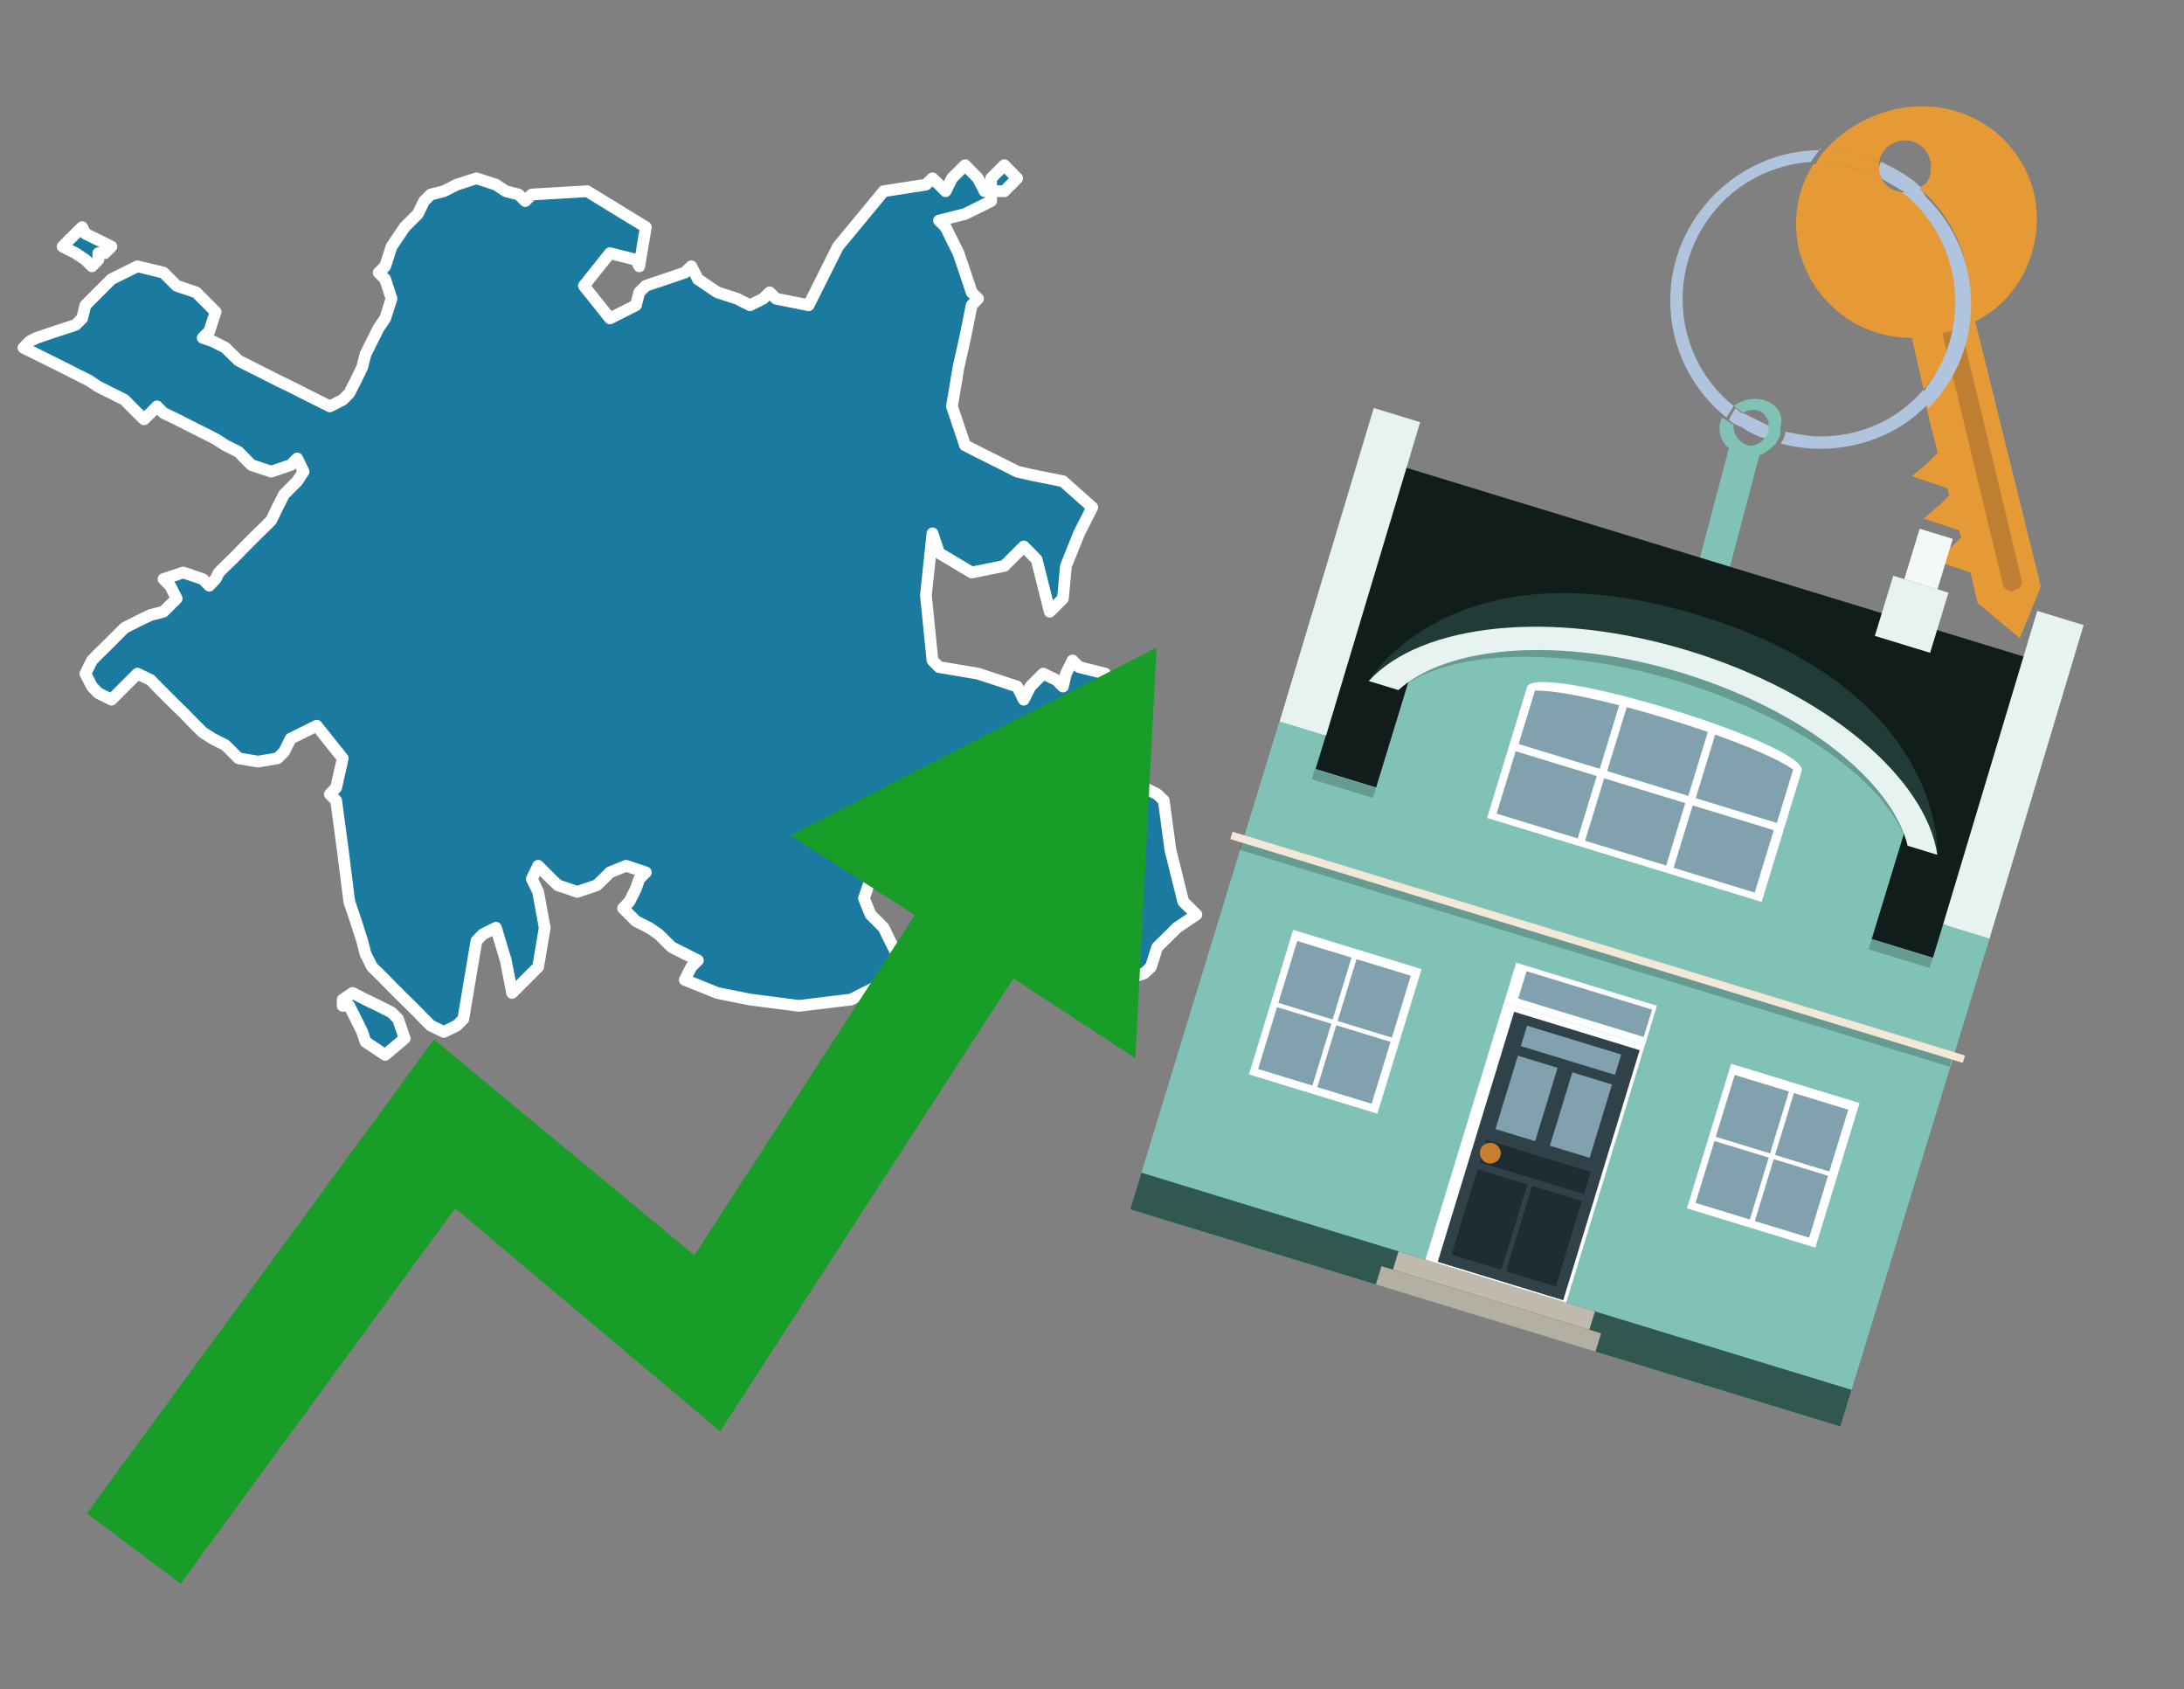 <?xml version="1.0" encoding="utf-8"?>
<!-- Generator: Adobe Illustrator 26.0.3, SVG Export Plug-In . SVG Version: 6.00 Build 0)  -->
<svg version="1.1" id="Text" xmlns="http://www.w3.org/2000/svg" xmlns:xlink="http://www.w3.org/1999/xlink" x="0px" y="0px"
	 width="93.1px" height="72px" viewBox="0 0 93.1 72" style="enable-background:new 0 0 93.1 72;" xml:space="preserve">
<rect x="0" y="0" width="93.1" height="72" fill="#808080" stroke="none"/>
<style type="text/css">
	.st0{fill:#1B7AA0;stroke:#FFFFFF;stroke-width:0.5;stroke-linejoin:round;}
	.st1{fill:#179D28;}
	.st2{fill:#E69A35;}
	.st3{fill:#B0C4DE;}
	.st4{fill:#80C2B5;}
	.st5{fill:#BF7F32;}
	.st6{fill-rule:evenodd;clip-rule:evenodd;fill:#101D1B;}
	.st7{fill-rule:evenodd;clip-rule:evenodd;fill:#80C2B5;}
	.st8{opacity:0.2;fill-rule:evenodd;clip-rule:evenodd;enable-background:new    ;}
	.st9{fill-rule:evenodd;clip-rule:evenodd;fill:#E6F3F0;}
	.st10{fill-rule:evenodd;clip-rule:evenodd;fill:#315850;}
	.st11{fill-rule:evenodd;clip-rule:evenodd;fill:#F3F9F8;}
	.st12{fill:#213B36;}
	.st13{fill:none;}
	.st14{opacity:0.2;enable-background:new    ;}
	.st15{fill:#E6F3F0;}
	.st16{fill-rule:evenodd;clip-rule:evenodd;fill:#FFFFFF;}
	.st17{fill-rule:evenodd;clip-rule:evenodd;fill:#81A1AE;}
	.st18{fill:#81A1AE;}
	.st19{fill:#FFFFFF;}
	.st20{fill:#2F4249;}
	.st21{fill:#1F2C31;}
	.st22{fill:#C87E2C;}
	.st23{fill-rule:evenodd;clip-rule:evenodd;fill:#C0B9AD;}
	.st24{fill-rule:evenodd;clip-rule:evenodd;fill:#B4AFA3;}
	.st25{fill-rule:evenodd;clip-rule:evenodd;fill:#F3E8D5;}
</style>
<path class="st0" d="M14.61,42.6L15.03,42.32L15.58,42.6L16.14,42.87L16.69,43.15L16.97,43.43L17.25,44.26L16.42,44.96L15.58,44.4L15.44,43.98L15.17,43.43L14.89,42.87L14.61,42.87ZM4.19,11.07L3.92,11.35L3.64,11.07L3.22,10.79L2.67,10.51L2.94,10.23L3.22,9.96L3.5,9.68L3.64,9.96L4.19,10.23L4.75,10.51L4.47,10.79L4.19,10.79ZM42.25,8.57L41.14,9.12L40.03,9.4L40.31,9.68L40.58,10.23L40.86,10.79L41.14,11.62L41.42,12.46L41.69,12.73L41.42,13.01L41.14,14.4L40.86,15.65L40.58,17.32L41.14,18.98L41.69,19.26L42.25,19.54L42.81,19.82L43.36,20.1L43.92,20.23L45.31,20.51L46.56,21.62L46.0,22.73L45.44,24.12L45.31,25.51L45.03,25.79L44.75,26.07L44.47,24.96L44.19,23.85L43.92,23.57L43.64,23.29L43.36,23.57L43.08,23.85L42.81,24.12L41.42,24.4L40.03,23.57L39.75,22.73L39.47,25.37L39.75,28.15L40.03,28.43L41.69,28.71L43.36,29.26L43.64,29.82L43.92,29.26L44.47,28.71L45.03,28.98L45.31,29.26L45.44,28.71L45.72,28.15L46.0,28.43L47.11,28.71L48.22,31.21L48.78,33.57L49.33,33.85L49.61,34.12L49.89,36.21L50.44,38.43L51.0,38.98L50.17,39.54L49.33,40.37L49.06,41.21L48.78,41.48L47.94,41.76L47.11,42.04L46.56,42.32L46.0,42.6L45.72,42.87L45.44,42.6L45.31,42.32L45.03,41.76L44.75,41.21L44.47,40.93L44.19,40.65L43.92,40.37L43.08,40.1L42.25,40.37L42.53,40.65L42.81,40.93L41.97,41.21L41.14,40.65L40.86,40.1L40.58,39.54L40.31,38.98L40.03,38.57L39.75,38.01L39.47,37.46L38.5,36.9L37.39,37.18L37.11,37.46L36.83,38.29L37.11,38.98L37.39,39.26L37.67,39.54L37.94,40.1L38.22,40.65L38.5,41.21L37.94,41.76L37.39,42.04L36.83,42.32L36.28,42.6L34.06,42.87L31.97,42.6L30.58,42.32L29.19,41.76L29.47,41.21L29.75,40.93L29.19,40.65L28.64,40.37L28.36,40.1L28.08,39.82L27.67,39.54L27.11,39.26L26.83,38.98L26.56,38.71L26.83,38.43L27.11,37.87L27.25,37.46L27.53,37.18L26.69,36.9L26.0,37.18L25.72,37.46L25.44,37.73L24.61,38.01L23.78,37.73L23.5,37.46L23.22,37.18L22.94,36.9L22.67,37.46L22.94,38.01L23.22,39.54L22.94,41.21L22.67,41.48L22.39,41.76L22.11,42.04L21.83,42.32L21.56,40.93L21.14,39.54L20.58,39.82L20.31,40.1L20.03,41.76L19.75,43.43L19.47,43.71L18.92,43.98L18.36,43.71L18.08,43.43L17.81,43.15L17.53,42.87L17.25,42.6L16.97,42.32L16.69,42.04L16.42,41.76L16.14,41.48L15.86,41.21L15.58,40.65L15.44,40.1L15.17,39.26L14.89,38.43L14.61,36.21L14.33,34.12L14.06,33.85L14.33,33.57L14.61,32.32L13.5,30.93L12.39,31.48L12.11,32.04L11.83,32.32L11.0,32.46L10.17,32.32L9.89,32.04L9.61,31.76L9.06,31.48L8.64,31.21L8.36,30.93L8.08,30.65L7.81,30.37L7.53,30.1L7.25,29.82L6.97,29.54L6.69,29.26L6.42,28.98L5.86,28.71L5.31,29.26L4.75,29.82L4.19,29.54L3.92,29.26L3.64,28.71L3.92,28.15L4.19,27.87L4.47,27.6L4.75,27.32L5.03,27.04L5.31,26.76L5.86,26.48L6.42,26.21L6.97,26.07L7.53,25.51L7.25,24.96L6.97,24.68L7.81,24.4L8.64,24.68L8.92,24.96L9.19,24.68L9.33,24.4L9.61,24.12L9.89,23.85L10.17,23.57L10.44,23.29L10.72,23.01L11.0,22.73L11.28,22.46L11.56,22.18L11.83,21.62L12.11,21.07L12.39,20.79L12.67,20.51L12.94,20.1L12.67,19.54L12.39,19.82L11.56,20.1L10.72,19.82L10.44,19.54L10.17,19.26L9.61,18.98L9.19,18.71L8.64,18.43L8.08,18.15L7.53,17.87L6.97,17.6L6.69,17.32L6.42,17.6L6.14,17.87L5.86,17.6L5.58,17.32L5.31,17.04L4.75,16.76L4.19,16.48L3.78,16.21L3.22,15.93L2.67,15.65L2.11,15.37L1.56,15.1L1.0,14.82L1.28,14.54L1.56,14.4L2.39,14.12L3.22,13.85L3.5,13.57L3.64,13.01L4.19,12.46L4.75,11.9L5.86,11.35L6.97,11.62L7.25,11.9L7.53,12.18L8.36,12.46L9.19,13.29L8.92,14.12L8.64,14.4L9.06,14.54L9.61,14.82L9.89,15.1L10.17,15.37L10.72,15.65L11.28,15.93L11.83,16.21L12.39,16.48L12.94,16.76L13.5,17.04L14.06,17.32L14.61,17.04L14.89,16.76L15.17,16.21L15.44,15.65L15.58,15.1L15.86,14.54L16.14,13.98L16.42,13.57L16.69,12.73L16.42,11.9L16.14,11.62L16.42,11.35L16.69,10.51L17.25,9.68L17.81,9.12L18.08,8.57L18.36,8.29L18.92,8.15L19.47,7.87L20.31,7.6L21.14,7.87L21.56,8.15L22.11,8.29L22.39,8.57L22.67,8.29L25.03,8.15L27.53,9.68L27.25,11.35L27.11,11.07L26.0,10.79L24.89,12.18L26.0,13.57L27.11,13.01L27.25,12.46L27.53,12.18L28.36,11.9L29.19,11.62L29.47,11.35L29.75,11.9L30.58,12.46L31.42,12.73L31.97,13.01L32.53,12.73L32.81,12.46L33.08,12.73L34.47,13.01L35.72,10.51L37.67,8.15L39.47,7.87L39.75,7.6L40.03,7.87L40.31,8.15L40.58,7.6L41.14,7.04L41.69,7.6L41.97,8.15L42.25,8.15ZM41.69,42.6L41.14,43.43L40.58,43.98L40.31,44.4L40.03,44.26L39.61,43.98L39.06,43.15L39.33,42.32L39.47,42.6L39.75,42.87L40.03,42.32L40.86,41.76L41.69,41.76ZM42.25,7.6L42.81,7.04L43.36,7.6L42.81,8.15L42.25,8.15Z"/>
<polygon class="st1" points="49.3,27.6 33.7,35.6 39,39 29.6,53.5 18.5,44.3 3.7,64.5 7.7,67.5 19.4,51.5 30.7,61 43.2,41.7 
	48.4,45.1 "/>
<path class="st2" d="M80.2,7.6c0-0.1-0.1-0.2-0.1-0.3c0-0.1,0-0.3,0-0.4c-0.7-0.3-1.5-0.5-2.3-0.5c-0.2,0.2-0.3,0.4-0.4,0.6
	c0.1,0,0.2,0,0.3,0C78.5,7,79.4,7.2,80.2,7.6z"/>
<path class="st3" d="M77.6,6.4c-3.5,0-6.4,2.9-6.4,6.4c0,2,0.9,3.8,2.4,5c0.1-0.2,0.2-0.3,0.3-0.5c-2.5-2-2.9-5.7-0.9-8.2
	c1-1.3,2.6-2.1,4.2-2.2c0.1-0.2,0.3-0.4,0.4-0.6V6.4z"/>
<path class="st2" d="M84.2,13.7c2-1,3-3.3,2.5-5.5C86,5.5,83.3,4,80.6,4.7c-1.1,0.3-2.1,0.9-2.8,1.7c0.8,0,1.6,0.2,2.3,0.5
	c0.1-0.6,0.7-1,1.3-0.9c0.6,0.1,1,0.7,0.9,1.3c0,0.3-0.2,0.6-0.5,0.7c2.7,2.3,2.9,6.4,0.6,9c-0.1,0.1-0.2,0.2-0.3,0.3l0.5,2
	l-0.4,0.4l-0.7,0.6l0.9,0.3l0.6,0.2l0.1,0.3l-0.4,0.4L82,22.1l0.9,0.3l0.6,0.2l0.1,0.3l-0.4,0.4l-0.7,0.6l0.9,0.3l0.6,0.2l0.3,1.3
	l1.8,1.5L87,25L84.2,13.7z"/>
<path class="st2" d="M81.2,8.2c-0.4,0-0.8-0.2-1-0.6C79.4,7.2,78.5,7,77.6,7c-0.1,0-0.2,0-0.3,0c-0.7,1.1-0.9,2.4-0.6,3.7
	c0.6,2.2,2.5,3.7,4.8,3.7l0.5,2.2c2.1-2.4,1.9-6.1-0.6-8.2C81.3,8.3,81.2,8.3,81.2,8.2z"/>
<path class="st3" d="M74.1,18.1c0.4,0.3,0.8,0.5,1.2,0.6c0.1-0.1,0.2-0.3,0.2-0.5l0,0c-0.4-0.2-0.8-0.4-1.2-0.6
	C74.2,17.8,74.1,17.9,74.1,18.1z"/>
<path class="st3" d="M74.4,17.7c-0.2-0.1-0.3-0.2-0.4-0.3c-0.1,0.1-0.2,0.3-0.3,0.5c0.1,0.1,0.3,0.2,0.5,0.3
	C74.1,17.9,74.2,17.8,74.4,17.7z"/>
<path class="st4" d="M74.8,17c-0.3,0-0.6,0.1-0.9,0.3c0.1,0.1,0.3,0.2,0.4,0.3c0.3-0.2,0.8-0.2,1,0.2c0.1,0.1,0.1,0.3,0.1,0.4l0,0
	c0,0.4-0.3,0.7-0.7,0.8c-0.4,0-0.7-0.3-0.8-0.7c0,0,0,0,0-0.1v-0.1c-0.2-0.1-0.3-0.2-0.5-0.3c-0.2,0.4-0.1,1,0.3,1.3l-1.549,5.865
	l1.3,0.3L75,19.4c0.3-0.1,0.5-0.3,0.7-0.5c0.1-0.2,0.2-0.3,0.2-0.5c0-0.1,0-0.1,0-0.2C76.1,17.5,75.5,17,74.8,17z"/>
<path class="st5" d="M86,25.1l-0.2,0.1c-0.2,0-0.3-0.1-0.4-0.2l0,0l-2.6-10.8l0.8-0.2l2.6,10.8C86.2,24.9,86.1,25.1,86,25.1L86,25.1
	z"/>
<path class="st3" d="M80.1,7.3c0,0.1,0.1,0.2,0.1,0.3c0.3,0.2,0.7,0.4,1,0.6c0.1,0,0.2,0,0.3,0c0.1,0,0.3-0.1,0.4-0.2
	c-0.5-0.5-1.1-0.8-1.7-1.1C80.1,7,80.1,7.2,80.1,7.3z"/>
<path class="st3" d="M77.6,18.6c-0.5,0-1-0.1-1.5-0.2c0,0.2-0.1,0.4-0.2,0.5c2.2,0.6,4.7,0,6.3-1.7L82,16.6
	C80.9,17.9,79.3,18.6,77.6,18.6z"/>
<path class="st3" d="M81.8,8c-0.1,0.1-0.2,0.1-0.4,0.2c-0.1,0-0.2,0-0.3,0c2.5,2,3,5.6,1.1,8.2c-0.1,0.1-0.1,0.2-0.2,0.3l0.2,0.7
	c2.5-2.5,2.4-6.6-0.1-9C82,8.2,81.9,8.1,81.8,8L81.8,8z"/>
<g>
	<polygon class="st6" points="82.528,40.998 55.935,32.868 59.826,19.899 86.386,28.019 	"/>
	<polygon class="st7" points="80.743,53.306 84.81,40.003 82.831,39.398 82.397,40.819 56.081,32.774 56.516,31.353 
		54.536,30.747 48.178,51.544 78.452,60.8 	"/>
	
		<rect x="68.968" y="23.239" transform="matrix(0.292 -0.956 0.956 0.292 13.561 92.358)" class="st8" width="0.443" height="27.553"/>
	<polygon class="st9" points="84.81,40.003 82.831,39.398 86.843,26.036 88.822,26.641 	"/>
	<polygon class="st9" points="56.527,31.356 54.548,30.751 58.56,17.389 60.539,17.994 	"/>
	<polygon class="st10" points="78.452,60.8 78.93,59.236 48.656,49.98 48.178,51.544 	"/>
	<polygon class="st9" points="83.06,25.259 80.705,24.539 79.921,27.102 82.277,27.822 	"/>
	<polygon class="st11" points="83.245,22.968 81.833,22.536 81.176,24.683 82.589,25.115 	"/>
	<g>
		<path class="st12" d="M72.43,26.226C61.89,23.003,58.349,29.025,58.349,29.025l3.957-1.27l17.769,5.433l2.509,3.247
			C82.584,36.434,83.016,29.462,72.43,26.226z"/>
		<path class="st4" d="M80.089,32.789c-5.154-4.135-11.002-5.938-17.558-5.368l-2.205,0.697L58.453,34.245l21.126,6.459
			l1.9-6.216L80.089,32.789z"/>
		<g>
			<polygon class="st13" points="67.162,26.107 64.292,27.075 78.703,31.48 76.864,29.073 			"/>
		</g>
		<path class="st14" d="M71.853,28.195c-5.851-1.789-11.352-1.36-13.504,0.83l1.264,0.386
			c2.033-1.704,6.843-1.93,11.978-0.36s8.996,4.447,9.729,6.997l1.264,0.386
			C82.025,33.415,77.704,29.984,71.853,28.195z"/>
		<path class="st15" d="M71.993,27.738c-5.851-1.789-11.412-1.166-13.644,1.287l1.264,0.386
			c2.098-1.918,6.956-2.301,12.091-0.731s8.948,4.604,9.616,7.367l1.264,0.386
			C82.105,33.152,77.844,29.526,71.993,27.738z"/>
		<g>
			<g>
				<path class="st16" d="M65.095,29.286c0.346-1.132,12.051,2.446,11.705,3.579l-1.704,5.575l-11.705-3.579
					L65.095,29.286L65.095,29.286z"/>
			</g>
			
				<rect x="72.127" y="34.37" transform="matrix(0.292 -0.956 0.956 0.292 17.425 95.904)" class="st17" width="2.782" height="3.615"/>
			
				<rect x="68.352" y="33.216" transform="matrix(0.292 -0.956 0.956 0.292 15.857 91.478)" class="st17" width="2.782" height="3.615"/>
			
				<rect x="64.578" y="32.062" transform="matrix(0.292 -0.956 0.956 0.292 14.29 87.052)" class="st17" width="2.782" height="3.615"/>
			<g>
				<path class="st18" d="M75.743,35.075l0.697-2.28c-0.622-0.429-1.87-0.967-3.326-1.486l-0.828,2.709L75.743,35.075z"
					/>
				<path class="st18" d="M68.195,32.767l0.828-2.709c-1.497-0.384-2.832-0.636-3.589-0.628l-0.697,2.281
					L68.195,32.767z"/>
				<path class="st18" d="M71.969,33.921l0.832-2.723c-1.111-0.386-2.321-0.756-3.458-1.057l-0.832,2.723L71.969,33.921
					z"/>
			</g>
		</g>
	</g>
	<g>
		
			<rect x="66.534" y="39.649" transform="matrix(0.292 -0.956 0.956 0.292 6.786 94.744)" class="st19" width="1.761" height="6.276"/>
		
			<rect x="59.735" y="45.983" transform="matrix(0.292 -0.956 0.956 0.292 -0.641 97.374)" class="st16" width="11.485" height="6.276"/>
		<g transform="matrix( 0.861, 0, 0, 0.861, 2148,666.7) ">
			<g>
				<g id="Symbol_9_0_Layer2_0_MEMBER_8_MEMBER_12_MEMBER_0_FILL_00000048469725786621459750000005400378390701630639_">
					<path class="st20" d="M-2419.808-724.248l6.215,1.9l-3.784,12.378l-6.215-1.9L-2419.808-724.248z"/>
				</g>
			</g>
		</g>
		<g transform="matrix( 0.861, 0, 0, 0.861, 2148,666.7) ">
			<g>
				<g id="Symbol_9_0_Layer2_0_MEMBER_8_MEMBER_12_MEMBER_1_MEMBER_1_FILL_00000158722947092644090620000017520500107816086451_">
					<path class="st18" d="M-2417.657-721.474l-1.11,3.631l-1.965-0.601l1.11-3.631L-2417.657-721.474z"/>
				</g>
			</g>
		</g>
		<g transform="matrix( 0.861, 0, 0, 0.861, 2148,666.7) ">
			<g>
				<g id="Symbol_9_0_Layer2_0_MEMBER_8_MEMBER_12_MEMBER_1_MEMBER_1_FILL_00000052080521835907080820000005665097192969389210_">
					<path class="st18" d="M-2414.962-720.649l-1.11,3.631l-1.965-0.601l1.11-3.631L-2414.962-720.649z"/>
				</g>
			</g>
		</g>
		<g transform="matrix( 0.861, 0, 0, 0.861, 2148,666.7) ">
			<g>
				<g id="Symbol_9_0_Layer2_0_MEMBER_8_MEMBER_12_MEMBER_2_MEMBER_0_FILL_00000121972615620641783040000006232482807947767952_">
					<path class="st21" d="M-2420.21-711.402l1.293-4.228l2.463,0.753l-1.292,4.228L-2420.21-711.402z"/>
				</g>
			</g>
		</g>
		<g transform="matrix( 0.861, 0, 0, 0.861, 2148,666.7) ">
			<g>
				<g id="Symbol_9_0_Layer2_0_MEMBER_8_MEMBER_12_MEMBER_2_MEMBER_1_FILL_00000095309292420501403930000009762908861303173802_">
					<path class="st21" d="M-2422.905-712.226l1.292-4.228l2.463,0.753l-1.293,4.228L-2422.905-712.226z"/>
				</g>
			</g>
		</g>
		<g transform="matrix( 0.861, 0, 0, 0.861, 2148,666.7) ">
			<g>
				<g id="Symbol_9_0_Layer2_0_MEMBER_8_MEMBER_12_MEMBER_2_MEMBER_1_FILL_00000087374071675372334650000017514442634703101070_">
					<path class="st21" d="M-2421.508-716.798l0.336-1.099l5.158,1.577l-0.336,1.099L-2421.508-716.798z"/>
				</g>
			</g>
		</g>
		<g transform="matrix( 0.861, 0, 0, 0.861, 2148,666.7) ">
			<g>
				<g id="Symbol_9_0_Layer2_0_MEMBER_8_MEMBER_12_MEMBER_2_MEMBER_1_FILL_00000054944747032959736200000013106761979852599950_">
					<path class="st18" d="M-2419.476-722.551l0.308-1.008l4.66,1.425l-0.308,1.008L-2419.476-722.551z"/>
				</g>
			</g>
		</g>
		<g transform="matrix( 0.861, 0, 0, 0.861, 2148,666.7) ">
			<g>
				<g id="Symbol_9_0_Layer2_0_MEMBER_8_MEMBER_13_FILL_00000121256037951919940360000017531174073741872810_">
					<path class="st22" d="M-2421.483-717.409c0.041-0.134,0.124-0.232,0.251-0.293
						c0.129-0.069,0.26-0.082,0.394-0.041c0.134,0.041,0.235,0.126,0.304,0.255
						c0.071,0.122,0.085,0.25,0.044,0.384c-0.043,0.141-0.128,0.242-0.255,0.304
						c-0.129,0.069-0.26,0.082-0.394,0.041c-0.141-0.043-0.242-0.128-0.303-0.255
						C-2421.512-717.136-2421.526-717.268-2421.483-717.409z"/>
				</g>
			</g>
		</g>
		<g transform="matrix( 0.861, 0, 0, 0.861, 2148,666.7) ">
			<g>
				<g id="Symbol_9_0_Layer2_0_MEMBER_8_MEMBER_12_MEMBER_2_MEMBER_1_FILL_00000181081196561876715510000013441379206308750754_">
					<path class="st18" d="M-2419.607-724.902l0.414-1.355l6.215,1.9l-0.414,1.355L-2419.607-724.902z"/>
				</g>
			</g>
		</g>
		<polygon class="st23" points="67.751,56.673 67.99,55.891 59.616,53.331 59.377,54.113 		"/>
		<polygon class="st24" points="68.013,57.608 68.252,56.826 58.89,53.964 58.651,54.746 60.045,55.172 		"/>
	</g>
	
		<rect x="67.98" y="24.04" transform="matrix(0.292 -0.956 0.956 0.292 9.614 93.733)" class="st25" width="0.33" height="32.661"/>
	
		<rect x="67.891" y="24.851" transform="matrix(0.292 -0.956 0.956 0.292 9.25 93.862)" class="st8" width="0.319" height="31.657"/>
	<g>
		<g>
			<polygon class="st16" points="73.795,45.338 79.269,47.011 77.385,53.174 71.911,51.5 			"/>
		</g>
		
			<rect x="73.365" y="46.272" transform="matrix(0.292 -0.956 0.956 0.292 7.482 105.077)" class="st17" width="2.759" height="2.421"/>
		
			<rect x="75.893" y="47.045" transform="matrix(0.292 -0.956 0.956 0.292 8.532 108.041)" class="st17" width="2.759" height="2.421"/>
		
			<rect x="75.031" y="49.864" transform="matrix(0.292 -0.956 0.956 0.292 5.226 109.211)" class="st17" width="2.759" height="2.421"/>
		
			<rect x="72.504" y="49.09" transform="matrix(0.292 -0.956 0.956 0.292 4.177 106.247)" class="st17" width="2.759" height="2.421"/>
	</g>
	<g>
		<g>
			<polygon class="st16" points="60.599,41.303 55.125,39.63 53.241,45.792 58.715,47.466 			"/>
		</g>
		
			<rect x="57.236" y="41.341" transform="matrix(0.292 -0.956 0.956 0.292 0.785 86.163)" class="st17" width="2.759" height="2.421"/>
		
			<rect x="54.709" y="40.568" transform="matrix(0.292 -0.956 0.956 0.292 -0.265 83.199)" class="st17" width="2.759" height="2.421"/>
		
			<rect x="53.847" y="43.387" transform="matrix(0.292 -0.956 0.956 0.292 -3.57 84.37)" class="st17" width="2.759" height="2.421"/>
		
			<rect x="56.375" y="44.159" transform="matrix(0.292 -0.956 0.956 0.292 -2.521 87.334)" class="st17" width="2.759" height="2.421"/>
	</g>
</g>
</svg>
